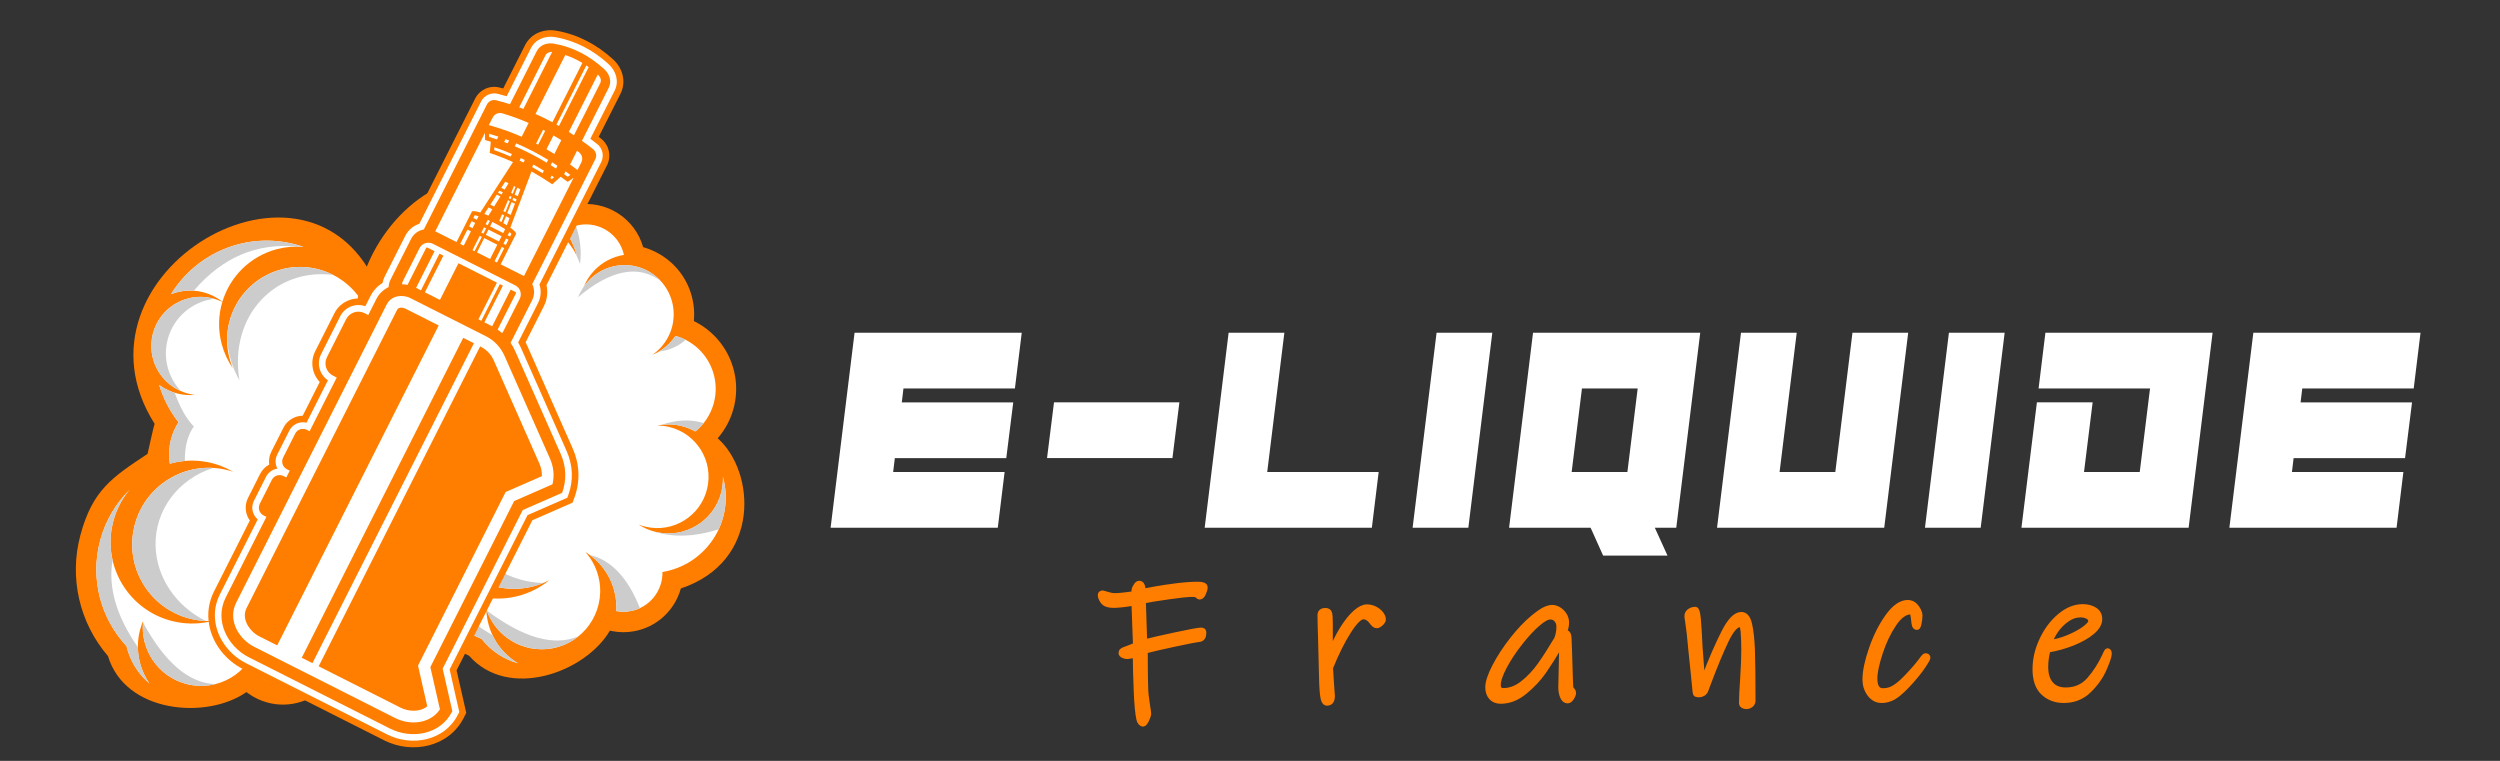<?xml version="1.0" encoding="utf-8"?>
<!-- Generator: Adobe Illustrator 16.0.0, SVG Export Plug-In . SVG Version: 6.00 Build 0)  -->
<!DOCTYPE svg PUBLIC "-//W3C//DTD SVG 1.1//EN" "http://www.w3.org/Graphics/SVG/1.1/DTD/svg11.dtd">
<svg version="1.1" id="Calque_1" xmlns="http://www.w3.org/2000/svg" xmlns:xlink="http://www.w3.org/1999/xlink" x="0px" y="0px"
	 width="184px" height="56px" viewBox="0 0 184 56" enable-background="new 0 0 184 56" xml:space="preserve">
<rect x="0" y="0" width="184" height="56" fill="#333333" stroke="none"/>
<g>
	<g enable-background="new    ">
		<path fill="#FFFFFF" d="M65.736,34.741h8.203l-0.502,4.102H61.132l1.764-14.355H75.2l-0.502,4.102h-8.203l-0.123,1.025h8.203
			l-0.513,4.102h-8.203L65.736,34.741z"/>
		<path fill="#FFFFFF" d="M86.291,33.716h-9.229l0.513-4.102h9.228L86.291,33.716z"/>
		<path fill="#FFFFFF" d="M90.427,24.487h4.102l-1.262,10.254h8.203l-0.502,4.102H88.664L90.427,24.487z"/>
		<path fill="#FFFFFF" d="M108.07,38.843h-4.102l1.764-14.355h4.102L108.07,38.843z"/>
		<path fill="#FFFFFF" d="M112.832,24.487h12.305l-1.764,14.355h-1.578l0.934,2.051h-4.738l-0.922-2.051h-6L112.832,24.487z
			 M116.432,28.589l-0.758,6.152h4.102l0.758-6.152H116.432z"/>
		<path fill="#FFFFFF" d="M128.137,24.487h4.102l-1.262,10.254h4.102l1.262-10.254h4.102l-1.764,14.355h-12.305L128.137,24.487z"/>
		<path fill="#FFFFFF" d="M145.779,38.843h-4.102l1.764-14.355h4.102L145.779,38.843z"/>
		<path fill="#FFFFFF" d="M149.916,29.614h4.102l-0.635,5.127h4.102l0.758-6.152h-8.203l0.502-4.102h12.305l-1.764,14.355h-12.305
			L149.916,29.614z"/>
		<path fill="#FFFFFF" d="M168.686,34.741h8.203l-0.502,4.102h-12.305l1.764-14.355h12.305l-0.502,4.102h-8.203l-0.123,1.025h8.203
			l-0.514,4.102h-8.203L168.686,34.741z"/>
	</g>
</g>
<g>
	<g enable-background="new    ">
		<path fill="#FF7E00" d="M88.277,47.046c-0.262,0.028-0.879,0.147-1.854,0.357s-1.692,0.376-2.149,0.497
			c0,0.205,0.002,0.637,0.007,1.295c0.004,0.658,0.016,1.216,0.035,1.673c0.009,0.178,0.03,0.374,0.063,0.588
			c0.032,0.215,0.053,0.369,0.063,0.462c0.056,0.336,0.084,0.537,0.084,0.603c0,0.103-0.049,0.254-0.147,0.455
			c-0.098,0.2-0.18,0.301-0.245,0.301c-0.065,0-0.126-0.033-0.182-0.098c-0.056-0.065-0.093-0.146-0.112-0.238
			c-0.094-0.42-0.159-1.102-0.196-2.044c-0.047-1.148-0.07-2.044-0.07-2.688c-0.056,0.01-0.147,0.026-0.273,0.05
			s-0.236,0.039-0.329,0.049c-0.093,0-0.191-0.023-0.294-0.07c-0.103-0.047-0.154-0.103-0.154-0.168
			c0-0.074,0.025-0.131,0.077-0.168s0.11-0.067,0.175-0.091c0.065-0.023,0.112-0.04,0.14-0.049c0.336-0.141,0.56-0.229,0.672-0.267
			l-0.112-3.122c-0.691,0.112-1.199,0.168-1.526,0.168c-0.364,0-0.616-0.088-0.756-0.266c-0.131-0.177-0.196-0.341-0.196-0.49
			c0-0.084,0.061-0.126,0.182-0.126c0.019,0,0.128,0.033,0.329,0.099s0.375,0.098,0.525,0.098c0.299,0,0.774-0.047,1.428-0.14
			c0-0.02,0.004-0.092,0.014-0.218s0.051-0.24,0.126-0.343c0.047-0.084,0.089-0.14,0.126-0.168c0.038-0.028,0.08-0.042,0.126-0.042
			c0.177,0,0.266,0.196,0.266,0.588c0.131-0.028,0.427-0.084,0.889-0.168s0.991-0.163,1.589-0.238
			c0.598-0.074,1.115-0.111,1.555-0.111c0.354,0,0.531,0.069,0.531,0.21c0,0.111-0.039,0.257-0.119,0.434
			c-0.079,0.178-0.17,0.267-0.273,0.267c-0.037,0-0.074-0.021-0.111-0.063s-0.065-0.067-0.084-0.077
			c-0.084-0.037-0.205-0.056-0.363-0.056c-0.29,0-0.867,0.061-1.729,0.182c-0.864,0.122-1.487,0.225-1.869,0.309l0.098,3.038
			c0.504-0.131,1.278-0.309,2.324-0.532c1.046-0.225,1.657-0.336,1.834-0.336c0.075,0,0.126,0.012,0.154,0.035
			s0.042,0.072,0.042,0.146C88.585,46.859,88.482,47.019,88.277,47.046z"/>
		<path fill="#FF7E00" d="M101.627,45.877c-0.117,0.107-0.217,0.161-0.301,0.161c-0.066,0-0.129-0.027-0.189-0.084
			c-0.061-0.056-0.129-0.135-0.203-0.237c-0.066-0.094-0.152-0.173-0.26-0.238s-0.217-0.098-0.328-0.098
			c-0.271,0-0.635,0.356-1.092,1.07s-0.906,1.612-1.344,2.695c0.008,0.215,0.025,0.485,0.049,0.812
			c0.023,0.327,0.039,0.569,0.049,0.729l0.041,0.56c0,0.131-0.027,0.245-0.084,0.344c-0.055,0.098-0.158,0.146-0.307,0.146
			c-0.16,0-0.262-0.212-0.309-0.637s-0.074-1.043-0.084-1.855c-0.01-0.205-0.018-0.499-0.021-0.882s-0.016-0.84-0.035-1.372
			c-0.027-0.803-0.041-1.376-0.041-1.722c0-0.215,0.131-0.322,0.391-0.322c0.16,0,0.256,0.068,0.287,0.203
			c0.033,0.136,0.049,0.395,0.049,0.777v2.226c0.281-0.719,0.584-1.339,0.91-1.862c0.328-0.522,0.646-0.921,0.959-1.196
			s0.592-0.413,0.834-0.413c0.205,0,0.4,0.047,0.588,0.14c0.186,0.094,0.336,0.213,0.447,0.357c0.113,0.145,0.168,0.282,0.168,0.413
			C101.801,45.675,101.742,45.771,101.627,45.877z"/>
		<path fill="#FF7E00" d="M115.703,50.791c0.064,0.07,0.098,0.129,0.098,0.176c0,0.111-0.047,0.24-0.139,0.385
			c-0.094,0.145-0.188,0.217-0.281,0.217c-0.158,0-0.279-0.098-0.363-0.294s-0.127-0.425-0.127-0.687
			c0-0.224,0.016-0.896,0.043-2.016l0.014-0.532c0-0.214-0.057-0.368-0.168-0.462c-0.42,0.71-0.813,1.325-1.176,1.849
			c-0.363,0.522-0.826,1.015-1.387,1.477c-0.559,0.462-1.148,0.693-1.764,0.693c-0.299,0-0.529-0.094-0.693-0.28
			c-0.162-0.187-0.244-0.43-0.244-0.729c0-0.373,0.168-0.884,0.504-1.532s0.766-1.307,1.287-1.975
			c0.523-0.667,1.045-1.215,1.568-1.645c0.346-0.28,0.621-0.469,0.826-0.567c0.205-0.098,0.387-0.146,0.547-0.146
			c0.148,0,0.303,0.047,0.461,0.14c0.158,0.094,0.295,0.224,0.406,0.392c0.111,0.169,0.168,0.36,0.168,0.574
			c0,0.29-0.08,0.565-0.238,0.826l0.238-0.07c0.104,0,0.164,0.126,0.182,0.378c0.01,0.149,0.021,0.453,0.035,0.91
			c0.014,0.458,0.025,0.836,0.035,1.135c0.01,0.308,0.02,0.606,0.027,0.896c0.01,0.289,0.02,0.518,0.029,0.686
			C115.6,50.653,115.639,50.722,115.703,50.791z M112.105,50.28c0.467-0.373,0.885-0.819,1.252-1.337
			c0.369-0.518,0.777-1.155,1.227-1.911c0.111-0.28,0.168-0.583,0.168-0.91c0-0.195-0.059-0.366-0.176-0.511
			s-0.273-0.217-0.469-0.217c-0.234,0-0.531,0.158-0.896,0.476c-0.42,0.355-0.863,0.829-1.33,1.421
			c-0.467,0.593-0.854,1.179-1.162,1.758c-0.307,0.578-0.461,1.035-0.461,1.371c0,0.28,0.131,0.421,0.391,0.421
			C111.152,50.841,111.639,50.653,112.105,50.28z"/>
		<path fill="#FF7E00" d="M128.863,51.869c-0.094,0.079-0.205,0.119-0.336,0.119c-0.094,0-0.174-0.021-0.238-0.063
			s-0.098-0.101-0.098-0.176c0-0.382,0.027-0.975,0.084-1.777c0.057-0.858,0.084-1.573,0.084-2.143c0-0.551-0.018-1.001-0.049-1.351
			c-0.033-0.351-0.109-0.525-0.232-0.525c-0.316,0-0.664,0.395-1.043,1.184c-0.377,0.788-0.809,1.827-1.295,3.114l-0.209,0.561
			c-0.037,0.094-0.102,0.168-0.189,0.224c-0.088,0.057-0.18,0.084-0.273,0.084c-0.111,0-0.186-0.009-0.223-0.027
			s-0.061-0.075-0.07-0.168l-0.113-1.148l-0.209-2.016c-0.066-0.803-0.145-1.503-0.238-2.101c-0.027-0.14-0.041-0.247-0.041-0.322
			c0-0.14,0.061-0.254,0.182-0.343c0.121-0.088,0.262-0.133,0.42-0.133c0.094,0,0.16,0.224,0.203,0.672
			c0.041,0.448,0.086,1.172,0.133,2.17l0.057,0.742c0.074,0.943,0.115,1.54,0.125,1.792c0.027-0.056,0.053-0.119,0.076-0.188
			c0.023-0.07,0.055-0.147,0.092-0.231c0.504-1.307,0.979-2.396,1.422-3.269c0.443-0.873,0.869-1.31,1.279-1.31
			c0.291,0,0.488,0.245,0.596,0.735s0.176,1.117,0.203,1.883c0.027,0.85,0.043,2.091,0.043,3.724
			C129.004,51.694,128.957,51.79,128.863,51.869z"/>
		<path fill="#FF7E00" d="M141.596,48.923c-0.191,0.289-0.385,0.551-0.58,0.783c-0.486,0.588-0.922,1.041-1.311,1.358
			c-0.387,0.317-0.791,0.476-1.211,0.476c-0.354,0-0.646-0.153-0.875-0.462c-0.229-0.308-0.342-0.662-0.342-1.063
			c0-0.598,0.158-1.354,0.477-2.269c0.316-0.914,0.717-1.708,1.203-2.38c0.484-0.672,0.971-1.008,1.455-1.008
			c0.207,0,0.383,0.075,0.533,0.224c0.084,0.084,0.162,0.196,0.238,0.336c0.074,0.141,0.111,0.267,0.111,0.378
			c0,0.159-0.021,0.344-0.063,0.554c-0.043,0.21-0.086,0.314-0.133,0.314c-0.094,0-0.154-0.051-0.182-0.153
			c-0.029-0.103-0.047-0.233-0.057-0.393c-0.029-0.242-0.057-0.403-0.084-0.482c-0.029-0.079-0.07-0.119-0.127-0.119
			c-0.438,0-0.863,0.306-1.273,0.917s-0.746,1.32-1.008,2.128s-0.393,1.431-0.393,1.869c0,0.615,0.205,0.924,0.617,0.924
			c0.297,0,0.57-0.075,0.818-0.224c0.248-0.149,0.506-0.359,0.777-0.631c0.504-0.513,0.896-0.956,1.176-1.33
			c0.018-0.027,0.072-0.1,0.16-0.217c0.09-0.116,0.152-0.175,0.189-0.175c0.111,0,0.168,0.042,0.168,0.126
			C141.883,48.46,141.787,48.633,141.596,48.923z"/>
		<path fill="#FF7E00" d="M155.225,48.124c0,0.168-0.123,0.537-0.371,1.106s-0.621,1.097-1.119,1.582
			c-0.5,0.485-1.113,0.728-1.842,0.728c-0.598,0-1.096-0.187-1.498-0.56c-0.4-0.373-0.602-0.947-0.602-1.722
			c0-0.729,0.168-1.449,0.504-2.163s0.775-1.298,1.316-1.75c0.541-0.453,1.102-0.68,1.68-0.68c0.346,0,0.637,0.077,0.875,0.231
			s0.357,0.376,0.357,0.665c0,0.327-0.186,0.644-0.553,0.952c-0.369,0.308-0.848,0.578-1.436,0.812s-1.195,0.401-1.82,0.504
			c-0.111,0.43-0.168,0.85-0.168,1.261c0,0.541,0.129,0.961,0.385,1.26c0.258,0.299,0.623,0.448,1.1,0.448
			c0.719,0,1.301-0.257,1.75-0.771c0.447-0.513,0.82-1.092,1.119-1.736c0.02-0.037,0.051-0.109,0.098-0.217s0.09-0.161,0.127-0.161
			C155.191,47.914,155.225,47.984,155.225,48.124z M153.664,45.366c-0.154-0.084-0.334-0.126-0.539-0.126
			c-0.355,0-0.695,0.117-1.021,0.351c-0.328,0.233-0.6,0.513-0.82,0.84c-0.219,0.326-0.361,0.615-0.426,0.868
			c0.428-0.047,0.881-0.168,1.357-0.364s0.875-0.411,1.197-0.645c0.322-0.232,0.482-0.424,0.482-0.573S153.818,45.45,153.664,45.366
			z"/>
	</g>
	<g enable-background="new    ">
		<path fill="none" stroke="#FF7E00" stroke-width="0.4" stroke-miterlimit="10" d="M88.277,47.046
			c-0.262,0.028-0.879,0.147-1.854,0.357s-1.692,0.376-2.149,0.497c0,0.205,0.002,0.637,0.007,1.295
			c0.004,0.658,0.016,1.216,0.035,1.673c0.009,0.178,0.03,0.374,0.063,0.588c0.032,0.215,0.053,0.369,0.063,0.462
			c0.056,0.336,0.084,0.537,0.084,0.603c0,0.103-0.049,0.254-0.147,0.455c-0.098,0.2-0.18,0.301-0.245,0.301
			c-0.065,0-0.126-0.033-0.182-0.098c-0.056-0.065-0.093-0.146-0.112-0.238c-0.094-0.42-0.159-1.102-0.196-2.044
			c-0.047-1.148-0.07-2.044-0.07-2.688c-0.056,0.01-0.147,0.026-0.273,0.05s-0.236,0.039-0.329,0.049
			c-0.093,0-0.191-0.023-0.294-0.07c-0.103-0.047-0.154-0.103-0.154-0.168c0-0.074,0.025-0.131,0.077-0.168s0.11-0.067,0.175-0.091
			c0.065-0.023,0.112-0.04,0.14-0.049c0.336-0.141,0.56-0.229,0.672-0.267l-0.112-3.122c-0.691,0.112-1.199,0.168-1.526,0.168
			c-0.364,0-0.616-0.088-0.756-0.266c-0.131-0.177-0.196-0.341-0.196-0.49c0-0.084,0.061-0.126,0.182-0.126
			c0.019,0,0.128,0.033,0.329,0.099s0.375,0.098,0.525,0.098c0.299,0,0.774-0.047,1.428-0.14c0-0.02,0.004-0.092,0.014-0.218
			s0.051-0.24,0.126-0.343c0.047-0.084,0.089-0.14,0.126-0.168c0.038-0.028,0.08-0.042,0.126-0.042c0.177,0,0.266,0.196,0.266,0.588
			c0.131-0.028,0.427-0.084,0.889-0.168s0.991-0.163,1.589-0.238c0.598-0.074,1.115-0.111,1.555-0.111
			c0.354,0,0.531,0.069,0.531,0.21c0,0.111-0.039,0.257-0.119,0.434c-0.079,0.178-0.17,0.267-0.273,0.267
			c-0.037,0-0.074-0.021-0.111-0.063s-0.065-0.067-0.084-0.077c-0.084-0.037-0.205-0.056-0.363-0.056
			c-0.29,0-0.867,0.061-1.729,0.182c-0.864,0.122-1.487,0.225-1.869,0.309l0.098,3.038c0.504-0.131,1.278-0.309,2.324-0.532
			c1.046-0.225,1.657-0.336,1.834-0.336c0.075,0,0.126,0.012,0.154,0.035s0.042,0.072,0.042,0.146
			C88.585,46.859,88.482,47.019,88.277,47.046z"/>
		<path fill="none" stroke="#FF7E00" stroke-width="0.4" stroke-miterlimit="10" d="M101.627,45.877
			c-0.117,0.107-0.217,0.161-0.301,0.161c-0.066,0-0.129-0.027-0.189-0.084c-0.061-0.056-0.129-0.135-0.203-0.237
			c-0.066-0.094-0.152-0.173-0.26-0.238s-0.217-0.098-0.328-0.098c-0.271,0-0.635,0.356-1.092,1.07s-0.906,1.612-1.344,2.695
			c0.008,0.215,0.025,0.485,0.049,0.812c0.023,0.327,0.039,0.569,0.049,0.729l0.041,0.56c0,0.131-0.027,0.245-0.084,0.344
			c-0.055,0.098-0.158,0.146-0.307,0.146c-0.16,0-0.262-0.212-0.309-0.637s-0.074-1.043-0.084-1.855
			c-0.01-0.205-0.018-0.499-0.021-0.882s-0.016-0.84-0.035-1.372c-0.027-0.803-0.041-1.376-0.041-1.722
			c0-0.215,0.131-0.322,0.391-0.322c0.16,0,0.256,0.068,0.287,0.203c0.033,0.136,0.049,0.395,0.049,0.777v2.226
			c0.281-0.719,0.584-1.339,0.91-1.862c0.328-0.522,0.646-0.921,0.959-1.196s0.592-0.413,0.834-0.413c0.205,0,0.4,0.047,0.588,0.14
			c0.186,0.094,0.336,0.213,0.447,0.357c0.113,0.145,0.168,0.282,0.168,0.413C101.801,45.675,101.742,45.771,101.627,45.877z"/>
		<path fill="none" stroke="#FF7E00" stroke-width="0.4" stroke-miterlimit="10" d="M115.703,50.791
			c0.064,0.07,0.098,0.129,0.098,0.176c0,0.111-0.047,0.24-0.139,0.385c-0.094,0.145-0.188,0.217-0.281,0.217
			c-0.158,0-0.279-0.098-0.363-0.294s-0.127-0.425-0.127-0.687c0-0.224,0.016-0.896,0.043-2.016l0.014-0.532
			c0-0.214-0.057-0.368-0.168-0.462c-0.42,0.71-0.813,1.325-1.176,1.849c-0.363,0.522-0.826,1.015-1.387,1.477
			c-0.559,0.462-1.148,0.693-1.764,0.693c-0.299,0-0.529-0.094-0.693-0.28c-0.162-0.187-0.244-0.43-0.244-0.729
			c0-0.373,0.168-0.884,0.504-1.532s0.766-1.307,1.287-1.975c0.523-0.667,1.045-1.215,1.568-1.645
			c0.346-0.28,0.621-0.469,0.826-0.567c0.205-0.098,0.387-0.146,0.547-0.146c0.148,0,0.303,0.047,0.461,0.14
			c0.158,0.094,0.295,0.224,0.406,0.392c0.111,0.169,0.168,0.36,0.168,0.574c0,0.29-0.08,0.565-0.238,0.826l0.238-0.07
			c0.104,0,0.164,0.126,0.182,0.378c0.01,0.149,0.021,0.453,0.035,0.91c0.014,0.458,0.025,0.836,0.035,1.135
			c0.01,0.308,0.02,0.606,0.027,0.896c0.01,0.289,0.02,0.518,0.029,0.686C115.6,50.653,115.639,50.722,115.703,50.791z
			 M112.105,50.28c0.467-0.373,0.885-0.819,1.252-1.337c0.369-0.518,0.777-1.155,1.227-1.911c0.111-0.28,0.168-0.583,0.168-0.91
			c0-0.195-0.059-0.366-0.176-0.511s-0.273-0.217-0.469-0.217c-0.234,0-0.531,0.158-0.896,0.476c-0.42,0.355-0.863,0.829-1.33,1.421
			c-0.467,0.593-0.854,1.179-1.162,1.758c-0.307,0.578-0.461,1.035-0.461,1.371c0,0.28,0.131,0.421,0.391,0.421
			C111.152,50.841,111.639,50.653,112.105,50.28z"/>
		<path fill="none" stroke="#FF7E00" stroke-width="0.4" stroke-miterlimit="10" d="M128.863,51.869
			c-0.094,0.079-0.205,0.119-0.336,0.119c-0.094,0-0.174-0.021-0.238-0.063s-0.098-0.101-0.098-0.176
			c0-0.382,0.027-0.975,0.084-1.777c0.057-0.858,0.084-1.573,0.084-2.143c0-0.551-0.018-1.001-0.049-1.351
			c-0.033-0.351-0.109-0.525-0.232-0.525c-0.316,0-0.664,0.395-1.043,1.184c-0.377,0.788-0.809,1.827-1.295,3.114l-0.209,0.561
			c-0.037,0.094-0.102,0.168-0.189,0.224c-0.088,0.057-0.18,0.084-0.273,0.084c-0.111,0-0.186-0.009-0.223-0.027
			s-0.061-0.075-0.07-0.168l-0.113-1.148l-0.209-2.016c-0.066-0.803-0.145-1.503-0.238-2.101c-0.027-0.14-0.041-0.247-0.041-0.322
			c0-0.14,0.061-0.254,0.182-0.343c0.121-0.088,0.262-0.133,0.42-0.133c0.094,0,0.16,0.224,0.203,0.672
			c0.041,0.448,0.086,1.172,0.133,2.17l0.057,0.742c0.074,0.943,0.115,1.54,0.125,1.792c0.027-0.056,0.053-0.119,0.076-0.188
			c0.023-0.07,0.055-0.147,0.092-0.231c0.504-1.307,0.979-2.396,1.422-3.269c0.443-0.873,0.869-1.31,1.279-1.31
			c0.291,0,0.488,0.245,0.596,0.735s0.176,1.117,0.203,1.883c0.027,0.85,0.043,2.091,0.043,3.724
			C129.004,51.694,128.957,51.79,128.863,51.869z"/>
		<path fill="none" stroke="#FF7E00" stroke-width="0.4" stroke-miterlimit="10" d="M141.596,48.923
			c-0.191,0.289-0.385,0.551-0.58,0.783c-0.486,0.588-0.922,1.041-1.311,1.358c-0.387,0.317-0.791,0.476-1.211,0.476
			c-0.354,0-0.646-0.153-0.875-0.462c-0.229-0.308-0.342-0.662-0.342-1.063c0-0.598,0.158-1.354,0.477-2.269
			c0.316-0.914,0.717-1.708,1.203-2.38c0.484-0.672,0.971-1.008,1.455-1.008c0.207,0,0.383,0.075,0.533,0.224
			c0.084,0.084,0.162,0.196,0.238,0.336c0.074,0.141,0.111,0.267,0.111,0.378c0,0.159-0.021,0.344-0.063,0.554
			c-0.043,0.21-0.086,0.314-0.133,0.314c-0.094,0-0.154-0.051-0.182-0.153c-0.029-0.103-0.047-0.233-0.057-0.393
			c-0.029-0.242-0.057-0.403-0.084-0.482c-0.029-0.079-0.07-0.119-0.127-0.119c-0.438,0-0.863,0.306-1.273,0.917
			s-0.746,1.32-1.008,2.128s-0.393,1.431-0.393,1.869c0,0.615,0.205,0.924,0.617,0.924c0.297,0,0.57-0.075,0.818-0.224
			c0.248-0.149,0.506-0.359,0.777-0.631c0.504-0.513,0.896-0.956,1.176-1.33c0.018-0.027,0.072-0.1,0.16-0.217
			c0.09-0.116,0.152-0.175,0.189-0.175c0.111,0,0.168,0.042,0.168,0.126C141.883,48.46,141.787,48.633,141.596,48.923z"/>
		<path fill="none" stroke="#FF7E00" stroke-width="0.4" stroke-miterlimit="10" d="M155.225,48.124
			c0,0.168-0.123,0.537-0.371,1.106s-0.621,1.097-1.119,1.582c-0.5,0.485-1.113,0.728-1.842,0.728c-0.598,0-1.096-0.187-1.498-0.56
			c-0.4-0.373-0.602-0.947-0.602-1.722c0-0.729,0.168-1.449,0.504-2.163s0.775-1.298,1.316-1.75c0.541-0.453,1.102-0.68,1.68-0.68
			c0.346,0,0.637,0.077,0.875,0.231s0.357,0.376,0.357,0.665c0,0.327-0.186,0.644-0.553,0.952c-0.369,0.308-0.848,0.578-1.436,0.812
			s-1.195,0.401-1.82,0.504c-0.111,0.43-0.168,0.85-0.168,1.261c0,0.541,0.129,0.961,0.385,1.26c0.258,0.299,0.623,0.448,1.1,0.448
			c0.719,0,1.301-0.257,1.75-0.771c0.447-0.513,0.82-1.092,1.119-1.736c0.02-0.037,0.051-0.109,0.098-0.217s0.09-0.161,0.127-0.161
			C155.191,47.914,155.225,47.984,155.225,48.124z M153.664,45.366c-0.154-0.084-0.334-0.126-0.539-0.126
			c-0.355,0-0.695,0.117-1.021,0.351c-0.328,0.233-0.6,0.513-0.82,0.84c-0.219,0.326-0.361,0.615-0.426,0.868
			c0.428-0.047,0.881-0.168,1.357-0.364s0.875-0.411,1.197-0.645c0.322-0.232,0.482-0.424,0.482-0.573S153.818,45.45,153.664,45.366
			z"/>
	</g>
</g>
<path fill-rule="evenodd" clip-rule="evenodd" fill="#FF7E00" d="M11.383,31.198c-0.096,0.233-0.457,1.963-0.522,2.207
	c-2.609,1.725-4.054,2.668-4.944,5.982c-0.841,3.137-0.07,6.459,2.031,8.9c1.261,4.205,7.263,4.697,10.189,2.65l0.158,0.113
	c0.424,0.303,0.898,0.525,1.4,0.66c1.675,0.449,3.416-0.141,4.484-1.412c6.218,0.676,8.576-5.535,7.079-8.912
	c1.498-0.678,2.637-1.994,3.074-3.619c0.468-1.749,0.052-3.588-1.065-4.955c0.807-1.385,0.927-3.084,0.291-4.585
	c-0.241-0.568-0.581-1.087-1.007-1.534c-0.129-0.135-0.264-0.263-0.404-0.381c0.344-2.189-1.02-4.312-3.186-4.893
	c-0.365-0.098-0.74-0.149-1.115-0.15C22.9,9.228,4.375,20.143,11.383,31.198"/>
<path fill-rule="evenodd" clip-rule="evenodd" fill="#FFFFFF" d="M27.427,26.899c1.426-0.605,3.024-0.225,4.034,0.834
	c0.292,0.307,0.536,0.67,0.711,1.084c0.522,1.231,0.31,2.593-0.441,3.591c-0.37,0.491-0.871,0.896-1.477,1.153
	c-0.265,0.112-0.534,0.19-0.806,0.235c0.548,0.021,1.108-0.075,1.646-0.303c0.172-0.072,0.337-0.157,0.493-0.25
	c1.154,0.979,1.709,2.57,1.29,4.132c-0.392,1.462-1.537,2.52-2.904,2.87c-0.216-0.299-0.476-0.572-0.781-0.811
	c-0.479-0.375-1.017-0.625-1.573-0.754c0.26,0.121,0.511,0.272,0.746,0.457c1.64,1.285,1.926,3.656,0.64,5.297
	c-1.286,1.639-3.658,1.926-5.297,0.639c-0.139-0.107-0.267-0.225-0.386-0.348c0.239,0.381,0.547,0.727,0.92,1.02
	c1.743,1.367,4.264,1.063,5.631-0.68c0.23-0.293,0.413-0.607,0.55-0.936c-0.031,0.193-0.072,0.387-0.125,0.578
	c-0.795,2.965-3.846,4.725-6.811,3.93l-0.03-0.01c-0.555,1.283-1.98,2-3.371,1.625c-0.338-0.088-0.647-0.238-0.917-0.43
	c0.164-0.313,0.297-0.646,0.392-1c0.372-1.385,0.096-2.793-0.643-3.9c0.23,0.746,0.258,1.564,0.041,2.375
	c-0.615,2.291-2.973,3.65-5.266,3.037c-2.082-0.561-3.395-2.555-3.158-4.635c-0.087,0.205-0.162,0.42-0.222,0.641
	c-0.379,1.414-0.085,2.848,0.687,3.965c-0.845-0.711-1.438-1.684-1.69-2.756c-1.876-2.014-2.704-4.92-1.938-7.773
	c0.392-1.463,1.154-2.729,2.159-3.723c-0.638,0.762-1.096,1.695-1.292,2.741c-0.609,3.255,1.534,6.386,4.788,6.995
	c0.895,0.168,1.779,0.127,2.605-0.088c-0.427,0.021-0.865-0.008-1.303-0.09c-3.061-0.574-5.078-3.52-4.504-6.58
	c0.573-3.061,3.519-5.076,6.579-4.503c0.259,0.048,0.509,0.113,0.752,0.194c-0.579-0.338-1.224-0.585-1.922-0.717
	c-0.941-0.176-1.872-0.122-2.733,0.123c-0.096-0.59-0.071-1.211,0.094-1.824c0.12-0.449,0.306-0.861,0.544-1.23
	c-0.641-0.814-1.124-1.745-1.422-2.739c0.288,0.211,0.611,0.385,0.964,0.514c0.549,0.198,1.114,0.264,1.659,0.213
	c-0.272-0.031-0.546-0.094-0.816-0.191c-0.99-0.359-1.729-1.105-2.106-2.005c-0.339-0.808-0.387-1.741-0.066-2.63
	c0.109-0.298,0.253-0.574,0.425-0.825c0.911-1.321,2.63-1.917,4.21-1.346c0.13,0.047,0.254,0.101,0.375,0.16
	c-0.292,0.977-0.326,2.042-0.044,3.099c0.174,0.653,0.454,1.25,0.817,1.775c-0.094-0.226-0.174-0.459-0.239-0.701
	c-0.763-2.864,0.939-5.805,3.804-6.568c2.864-0.764,5.805,0.94,6.567,3.805c0.11,0.411,0.168,0.824,0.18,1.231
	c0.12-0.667,0.123-1.365-0.008-2.063c0.367-0.05,0.75-0.03,1.129,0.072c1.484,0.398,2.381,1.889,2.058,3.372
	c-0.811-0.227-1.703-0.19-2.539,0.165c-0.419,0.178-0.79,0.422-1.107,0.714C27.122,27.042,27.271,26.966,27.427,26.899
	 M20.362,18.343c-1.981,0.528-3.439,2.036-3.994,3.864c-0.313-0.247-0.672-0.448-1.068-0.592c-0.914-0.33-1.872-0.294-2.71,0.034
	c1.863-3.037,5.562-4.623,9.178-3.653c0.193,0.052,0.382,0.109,0.569,0.175C21.691,18.114,21.025,18.167,20.362,18.343z"/>
<path fill-rule="evenodd" clip-rule="evenodd" fill="#CCCCCC" d="M8.286,41.235c-0.339,2,0.282,4.133,1.864,6.4
	c0.009,0.969,0.315,1.896,0.851,2.672c-0.845-0.711-1.438-1.684-1.69-2.756c-1.876-2.014-2.704-4.92-1.938-7.773
	c0.392-1.463,1.154-2.729,2.159-3.723c-0.638,0.762-1.096,1.695-1.292,2.741C8.083,39.633,8.108,40.458,8.286,41.235 M14.33,45.614
	c-3.061-0.574-5.078-3.52-4.504-6.58c0.527-2.818,3.067-4.75,5.855-4.592c-2.569,0.826-4.283,3.095-4.231,5.708
	c0.048,2.349,1.513,4.476,3.7,5.556C14.879,45.696,14.605,45.665,14.33,45.614z M13.14,31.077c-0.641-0.814-1.124-1.745-1.422-2.739
	c0.288,0.211,0.611,0.385,0.964,0.514c0.06,0.021,0.12,0.041,0.18,0.06c0.398,1.105,0.866,1.93,1.404,2.473
	c-0.451,0.633-0.671,1.48-0.663,2.546c-0.376,0.032-0.745,0.101-1.102,0.202c-0.096-0.59-0.071-1.211,0.094-1.824
	C12.716,31.858,12.901,31.446,13.14,31.077z M16.714,25.013c0-2.372,1.586-4.542,3.987-5.182c1.334-0.355,2.686-0.176,3.826,0.407
	c-4.226-0.554-7.69,2.957-6.904,7.747C17.096,27.07,16.801,26.069,16.714,25.013z M13.32,28.791
	c-0.888-0.383-1.551-1.085-1.902-1.923c-0.339-0.808-0.387-1.741-0.066-2.63c0.109-0.298,0.253-0.574,0.425-0.825
	c0.867-1.257,2.466-1.859,3.981-1.42c-1.604,0.198-2.975,1.348-3.41,2.967C11.974,26.354,12.377,27.796,13.32,28.791z
	 M14.267,21.394c-0.579-0.042-1.151,0.05-1.677,0.255c1.863-3.037,5.562-4.623,9.178-3.653c0.193,0.052,0.382,0.109,0.569,0.175
	c-0.153-0.013-0.307-0.021-0.46-0.022C18.895,17.862,16.358,18.944,14.267,21.394z M24.241,45.747
	c1.743,1.367,4.264,1.063,5.631-0.68c0.23-0.293,0.413-0.607,0.55-0.936c-0.031,0.193-0.072,0.387-0.125,0.578
	c-0.303,1.133-0.936,2.088-1.766,2.795c-2.026-0.252-3.6-0.967-4.725-2.15C23.941,45.493,24.085,45.624,24.241,45.747z
	 M27.924,38.766c1.146,0.108,2.102,0.499,2.87,1.174c-0.262,0.132-0.536,0.235-0.821,0.308c-0.216-0.299-0.476-0.572-0.781-0.811
	C28.802,39.13,28.373,38.907,27.924,38.766z M31.095,33.495c0.172-0.072,0.337-0.157,0.493-0.25
	c0.203,0.172,0.389,0.364,0.554,0.572c-0.692,0.213-1.411,0.201-2.156-0.037C30.358,33.743,30.731,33.649,31.095,33.495z
	 M27.427,26.899c1.426-0.605,3.024-0.225,4.034,0.834c0.292,0.307,0.536,0.67,0.711,1.084c0.04,0.095,0.077,0.191,0.109,0.289
	c-0.997-1.797-3.01-2.278-6.039-1.443c0.251-0.218,0.511-0.41,0.776-0.573c-0.012,0.011-0.025,0.022-0.037,0.035
	C27.122,27.042,27.271,26.966,27.427,26.899z M27.448,24.867c0.12-0.667,0.123-1.365-0.008-2.063
	c0.284-0.039,0.578-0.035,0.871,0.016c-0.102,0.992-0.402,1.884-0.899,2.676c0.022-0.253,0.031-0.522,0.028-0.804
	C27.444,24.75,27.446,24.809,27.448,24.867z M19.121,45.257c1.277,1.002,1.85,2.701,1.717,5.098c-0.248,0-0.5-0.031-0.751-0.1
	c-0.338-0.088-0.647-0.238-0.917-0.43c0.164-0.313,0.297-0.646,0.392-1C19.897,47.573,19.705,46.306,19.121,45.257z M10.525,45.813
	c1.615,2.969,3.394,4.48,5.339,4.539c-0.69,0.176-1.433,0.182-2.17-0.016C11.649,49.786,10.346,47.853,10.525,45.813z"/>
<path fill-rule="evenodd" clip-rule="evenodd" fill="#FF7E00" d="M30.507,31.301c0.011,0.251,0.405,1.973,0.447,2.222
	c-1.65,2.656-2.57,4.119-1.994,7.5c0.545,3.203,2.634,5.898,5.563,7.24c2.901,3.293,8.562,1.234,10.365-1.848l0.191,0.039
	c0.511,0.096,1.035,0.1,1.547,0.012c1.71-0.291,3.045-1.553,3.484-3.156c5.932-1.98,5.482-8.607,2.711-11.053
	c1.079-1.24,1.563-2.912,1.282-4.571c-0.304-1.784-1.45-3.282-3.036-4.057c0.155-1.596-0.445-3.19-1.65-4.288
	c-0.457-0.416-0.983-0.745-1.556-0.973c-0.173-0.069-0.349-0.128-0.526-0.177c-0.603-2.132-2.727-3.493-4.939-3.116
	c-0.372,0.063-0.734,0.174-1.075,0.329C31.797,6.527,19.523,24.18,30.507,31.301"/>
<path fill-rule="evenodd" clip-rule="evenodd" fill="#FFFFFF" d="M43.289,20.694c1.044-1.146,2.655-1.468,4.015-0.927
	c0.394,0.156,0.767,0.386,1.098,0.688c0.99,0.902,1.365,2.227,1.1,3.448c-0.131,0.601-0.417,1.177-0.861,1.664
	c-0.193,0.212-0.406,0.396-0.633,0.551c0.506-0.21,0.976-0.531,1.369-0.963c0.126-0.139,0.24-0.284,0.342-0.434
	c1.459,0.408,2.626,1.624,2.898,3.217c0.254,1.491-0.344,2.931-1.44,3.82c-0.321-0.182-0.672-0.32-1.048-0.41
	c-0.592-0.142-1.186-0.145-1.745-0.027c0.287,0,0.578,0.033,0.869,0.104c2.026,0.484,3.276,2.518,2.793,4.545
	c-0.484,2.027-2.52,3.277-4.546,2.793c-0.171-0.041-0.336-0.092-0.497-0.156c0.376,0.246,0.8,0.433,1.262,0.544
	c2.155,0.514,4.318-0.815,4.833-2.97c0.087-0.363,0.121-0.725,0.109-1.08c0.052,0.188,0.096,0.381,0.129,0.578
	c0.515,3.027-1.521,5.898-4.549,6.414l-0.03,0.006c0.031,1.396-0.966,2.643-2.384,2.883c-0.346,0.059-0.688,0.053-1.014-0.008
	c0.02-0.352,0-0.711-0.061-1.072c-0.241-1.416-1.08-2.578-2.213-3.275c0.52,0.582,0.888,1.313,1.028,2.139
	c0.397,2.34-1.177,4.561-3.517,4.959c-2.125,0.361-4.151-0.904-4.804-2.893c0.006,0.223,0.027,0.449,0.066,0.676
	c0.246,1.441,1.112,2.625,2.279,3.316c-1.065-0.295-2.01-0.93-2.686-1.799c-2.546-1.047-4.512-3.342-5.007-6.254
	c-0.254-1.494-0.09-2.963,0.407-4.285c-0.262,0.959-0.289,1.998-0.029,3.031c0.805,3.211,4.061,5.162,7.271,4.357
	c0.882-0.223,1.669-0.629,2.331-1.168c-0.38,0.197-0.79,0.352-1.223,0.461c-3.02,0.758-6.083-1.076-6.84-4.098
	c-0.757-3.021,1.078-6.082,4.099-6.84c0.255-0.064,0.51-0.108,0.765-0.137c-0.667-0.065-1.358-0.021-2.046,0.152
	c-0.928,0.232-1.751,0.67-2.433,1.253c-0.333-0.497-0.57-1.07-0.677-1.698c-0.078-0.457-0.081-0.91-0.019-1.346
	c-0.922-0.472-1.75-1.114-2.437-1.894c0.35,0.072,0.716,0.096,1.09,0.064c0.582-0.049,1.122-0.226,1.597-0.5
	c-0.262,0.086-0.537,0.143-0.822,0.166c-1.049,0.088-2.032-0.281-2.751-0.941c-0.646-0.593-1.079-1.421-1.157-2.363
	c-0.026-0.317-0.012-0.628,0.041-0.928c0.276-1.581,1.588-2.84,3.263-2.981c0.138-0.011,0.274-0.015,0.408-0.011
	c0.142,1.009,0.557,1.992,1.253,2.834c0.431,0.521,0.934,0.945,1.484,1.271c-0.18-0.165-0.35-0.343-0.51-0.537
	c-1.89-2.284-1.57-5.667,0.714-7.556c2.284-1.89,5.667-1.57,7.556,0.714c0.271,0.327,0.497,0.678,0.678,1.044
	c-0.169-0.657-0.457-1.292-0.869-1.872c0.313-0.199,0.669-0.341,1.058-0.407c1.512-0.257,2.95,0.722,3.277,2.205
	c-0.833,0.132-1.627,0.537-2.238,1.209c-0.307,0.336-0.543,0.713-0.708,1.111C43.072,20.95,43.176,20.819,43.289,20.694
	 M33.297,15.868c-1.58,1.307-2.276,3.287-2.016,5.179c-0.389-0.092-0.798-0.127-1.218-0.091c-0.969,0.081-1.822,0.514-2.448,1.163
	c0.425-3.536,3.124-6.523,6.814-7.151c0.196-0.034,0.394-0.06,0.589-0.079C34.409,15.106,33.826,15.432,33.297,15.868z"/>
<path fill-rule="evenodd" clip-rule="evenodd" fill="#CCCCCC" d="M31.884,41.714c0.527,1.957,1.981,3.637,4.365,5.035
	c0.413,0.877,1.079,1.594,1.89,2.074c-1.065-0.295-2.01-0.93-2.686-1.799c-2.546-1.047-4.512-3.342-5.007-6.254
	c-0.254-1.494-0.09-2.963,0.407-4.285c-0.262,0.959-0.289,1.998-0.029,3.031C31.03,40.339,31.397,41.081,31.884,41.714
	 M39.203,43.167c-3.02,0.758-6.083-1.076-6.84-4.098c-0.697-2.781,0.804-5.598,3.404-6.617c-1.99,1.822-2.601,4.6-1.461,6.953
	c1.024,2.115,3.243,3.436,5.681,3.504C39.737,43.013,39.475,43.099,39.203,43.167z M32.053,30.454
	c-0.922-0.472-1.75-1.114-2.437-1.894c0.35,0.072,0.716,0.096,1.09,0.064c0.063-0.006,0.127-0.014,0.189-0.021
	c0.823,0.839,1.592,1.394,2.308,1.661c-0.146,0.762,0.008,1.625,0.46,2.588c-0.328,0.188-0.634,0.404-0.916,0.646
	c-0.333-0.497-0.57-1.07-0.677-1.698C31.994,31.343,31.99,30.89,32.053,30.454z M32.768,23.452
	c-0.989-2.156-0.456-4.788,1.459-6.372c1.063-0.881,2.367-1.281,3.646-1.227c-4.072,1.26-5.752,5.897-3.038,9.92
	C33.973,25.163,33.287,24.376,32.768,23.452z M31.261,28.303c-0.966,0.023-1.862-0.339-2.531-0.953
	c-0.646-0.593-1.079-1.421-1.157-2.363c-0.026-0.317-0.012-0.628,0.041-0.928c0.263-1.505,1.464-2.718,3.024-2.952
	c-1.375,0.849-2.141,2.466-1.859,4.119C29.021,26.65,29.989,27.793,31.261,28.303z M29.033,21.188
	c-0.544,0.203-1.025,0.525-1.417,0.931c0.425-3.536,3.124-6.523,6.814-7.151c0.196-0.034,0.394-0.06,0.589-0.079
	c-0.144,0.051-0.286,0.108-0.427,0.172C31.763,16.045,29.91,18.087,29.033,21.188z M48.265,39.15
	c2.155,0.514,4.318-0.815,4.833-2.97c0.087-0.363,0.121-0.725,0.109-1.08c0.052,0.188,0.096,0.381,0.129,0.578
	c0.197,1.154,0.022,2.287-0.438,3.276c-1.944,0.618-3.674,0.624-5.191,0.018C47.886,39.044,48.072,39.103,48.265,39.15z
	 M48.697,31.269c1.085-0.381,2.117-0.426,3.097-0.132c-0.182,0.229-0.389,0.438-0.617,0.622c-0.321-0.182-0.672-0.32-1.048-0.41
	C49.646,31.232,49.162,31.21,48.697,31.269z M49.377,25.156c0.126-0.139,0.24-0.284,0.342-0.434
	c0.258,0.072,0.506,0.169,0.742,0.289c-0.539,0.484-1.196,0.773-1.973,0.869C48.811,25.688,49.111,25.447,49.377,25.156z
	 M43.289,20.694c1.044-1.146,2.655-1.468,4.015-0.927c0.394,0.156,0.767,0.386,1.098,0.688c0.077,0.07,0.151,0.143,0.22,0.217
	c-1.656-1.216-3.686-0.813-6.089,1.21c0.137-0.303,0.292-0.584,0.466-0.844c-0.007,0.016-0.013,0.031-0.019,0.046
	C43.072,20.95,43.176,20.819,43.289,20.694z M42.46,18.839c-0.169-0.657-0.457-1.292-0.869-1.872c0.242-0.154,0.51-0.274,0.799-0.35
	c0.321,0.945,0.422,1.881,0.299,2.807c-0.086-0.239-0.19-0.487-0.31-0.743C42.407,18.733,42.435,18.786,42.46,18.839z
	 M43.408,40.841c1.579,0.379,2.809,1.684,3.689,3.916c-0.225,0.105-0.467,0.182-0.723,0.225c-0.346,0.059-0.688,0.053-1.014-0.008
	c0.02-0.352,0-0.711-0.061-1.072C45.082,42.624,44.376,41.552,43.408,40.841z M35.83,44.938c2.707,2.021,4.956,2.654,6.746,1.893
	c-0.554,0.449-1.227,0.764-1.979,0.893C38.51,48.079,36.519,46.864,35.83,44.938z"/>
<path fill-rule="evenodd" clip-rule="evenodd" fill="#FF7E00" d="M44.065,10.072c0.06,0.046,0.12,0.093,0.179,0.14
	c0.591,0.465,0.771,1.278,0.433,1.95l-4.456,8.827c0.117,0.512,0.053,1.058-0.185,1.529l-1.351,2.677
	c0.044,0.088,0.087,0.177,0.127,0.267l3.339,7.547c0.511,1.15,0.565,2.408,0.133,3.594l-0.142,0.391l-2.96,1.295l-5.577,11.049
	l0.71,3.129l-0.178,0.354c-1.089,2.158-3.792,2.715-5.861,1.668l-10.391-5.244c-1.265-0.639-2.242-1.854-2.493-3.26
	c-0.151-0.84-0.029-1.686,0.355-2.447l2.639-5.228c-0.344-0.476-0.407-1.12-0.133-1.663l0.891-1.768
	c0.15-0.297,0.385-0.533,0.67-0.688c-0.045-0.32,0.006-0.65,0.156-0.947l0.892-1.766c0.274-0.545,0.829-0.875,1.417-0.881
	l1.253-2.483c-0.563-0.594-0.717-1.5-0.335-2.257l1.414-2.801c0.383-0.758,1.202-1.173,2.014-1.071l0.203-0.4
	c0.212-0.421,0.519-0.781,0.898-1.056c0.039-0.132,0.09-0.261,0.151-0.383l1.515-3c0.239-0.475,0.637-0.847,1.12-1.057l4.457-8.829
	c0.335-0.663,1.078-1.001,1.797-0.817c0.091,0.022,0.179,0.045,0.269,0.069l1.607-3.185c0.428-0.848,1.367-1.226,2.281-1.07
	c1.609,0.273,3.005,1.025,4.206,2.12c0.7,0.638,0.98,1.646,0.542,2.516L44.065,10.072z"/>
<path fill-rule="evenodd" clip-rule="evenodd" fill="#FFFFFF" d="M43.45,10.214c0.167,0.124,0.332,0.25,0.494,0.379
	c0.411,0.323,0.535,0.884,0.3,1.35l-4.54,8.995c0.146,0.445,0.114,0.935-0.101,1.36l-1.466,2.906
	c0.085,0.146,0.163,0.298,0.231,0.455l3.339,7.545c0.46,1.038,0.51,2.165,0.121,3.233l-0.071,0.194l-2.931,1.283l-5.733,11.357
	l0.711,3.131l-0.1,0.197c-0.969,1.92-3.378,2.379-5.21,1.455l-10.39-5.244c-1.128-0.57-2.011-1.658-2.235-2.914
	c-0.133-0.736-0.026-1.475,0.311-2.143l2.79-5.525c-0.391-0.326-0.522-0.893-0.283-1.365l0.891-1.768
	c0.171-0.337,0.491-0.551,0.838-0.604c-0.166-0.311-0.183-0.695-0.013-1.031l0.892-1.766c0.239-0.474,0.772-0.705,1.266-0.584
	l1.575-3.121c-0.619-0.412-0.849-1.238-0.506-1.917l1.415-2.801c0.342-0.68,1.144-0.985,1.843-0.73l0.374-0.742
	c0.206-0.406,0.512-0.739,0.893-0.976c0.031-0.161,0.084-0.317,0.157-0.463l1.515-3c0.215-0.426,0.59-0.742,1.036-0.889l4.542-8.996
	c0.232-0.461,0.746-0.694,1.246-0.567c0.214,0.055,0.427,0.113,0.639,0.176l1.788-3.542c0.332-0.656,1.063-0.931,1.767-0.811
	c1.518,0.258,2.829,0.968,3.959,2c0.541,0.493,0.775,1.264,0.436,1.938L43.45,10.214z"/>
<path fill-rule="evenodd" clip-rule="evenodd" fill="#FF7E00" d="M39.118,12.618c0.521,0.292,1.03,0.607,1.526,0.946l0.621-0.555
	c0.174,0.123,0.346,0.249,0.517,0.377l0.438-0.309l-3.656,7.242l-1.713-0.864l1.116-2.212c0.005-0.004,0.008-0.01,0.011-0.015
	c0.042-0.083-0.123-0.258-0.418-0.472L39.118,12.618z M36.123,10.433l-0.078,0.824c0.584,0.195,1.155,0.42,1.711,0.672l-2.406,3.713
	c-0.347-0.11-0.587-0.138-0.627-0.056c-0.003,0.005-0.004,0.011-0.005,0.017l-1.118,2.213l-1.566-0.791l3.656-7.243l0.012,0.525
	C35.843,10.347,35.983,10.389,36.123,10.433z M40.761,3.212c1.426,0.242,2.651,0.911,3.715,1.88
	c0.418,0.382,0.549,0.925,0.329,1.362l-1.973,3.909c0.274,0.197,0.546,0.4,0.813,0.611c0.229,0.181,0.298,0.49,0.167,0.751
	l-4.64,9.19c0.177,0.355,0.19,0.786-0.001,1.165l-1.514,3c-0.025,0.05-0.052,0.096-0.083,0.141c0.134,0.196,0.25,0.408,0.351,0.634
	l3.34,7.546c0.415,0.937,0.45,1.933,0.108,2.871l-2.9,1.269l-0.955,1.889l-3.983,7.893l-0.954,1.889l0.71,3.131l-0.021,0.041
	c-0.85,1.684-2.971,2.041-4.559,1.242l-10.39-5.246c-1.587-0.801-2.559-2.721-1.708-4.404l2.994-5.934L19.4,37.937
	c-0.312-0.158-0.438-0.541-0.281-0.854l0.891-1.767c0.158-0.313,0.543-0.439,0.854-0.281l0.208,0.105l0.252-0.5l-0.207-0.104
	c-0.313-0.16-0.439-0.543-0.281-0.855l0.891-1.767c0.157-0.312,0.542-0.438,0.854-0.28l0.207,0.104l1.995-3.951l-0.274-0.139
	c-0.496-0.25-0.696-0.86-0.447-1.354l1.415-2.802c0.25-0.495,0.859-0.696,1.354-0.445l0.274,0.138l0.588-1.164
	c0.208-0.412,0.533-0.71,0.912-0.891c0.005-0.185,0.049-0.372,0.138-0.549l1.514-2.999c0.191-0.38,0.546-0.625,0.937-0.693
	l4.641-9.193c0.13-0.258,0.413-0.387,0.693-0.315c0.34,0.087,0.677,0.184,1.007,0.289l1.972-3.907
	C39.723,3.338,40.218,3.12,40.761,3.212z"/>
<path fill-rule="evenodd" clip-rule="evenodd" fill="#FFFFFF" d="M37.741,14.255l0.202-0.505l-0.113-0.057l-0.211,0.5L37.741,14.255
	z M37.582,14.655l0.069-0.172l-0.128-0.064l-0.072,0.17L37.582,14.655z M37.197,15.621l0.326-0.819l-0.134-0.067l-0.342,0.809
	L37.197,15.621z M36.908,16.345l0.198-0.497l-0.155-0.078l-0.205,0.486C36.802,16.286,36.855,16.316,36.908,16.345z M37.303,16.581
	l0.2-0.533l-0.263-0.133l-0.202,0.504C37.131,16.475,37.22,16.529,37.303,16.581z M37.33,15.688l0.259,0.131l0.311-0.825
	l-0.246-0.123L37.33,15.688z M37.715,14.722l0.242,0.122l0.065-0.173l-0.239-0.121L37.715,14.722z M37.874,14.322l0.234,0.118
	l0.192-0.51l-0.226-0.113L37.874,14.322z M35.956,15.267l-0.311,0.479c0.098,0.036,0.199,0.078,0.306,0.123l0.286-0.46
	L35.956,15.267z M36.568,14.321l-0.479,0.74l0.277,0.14l0.464-0.749L36.568,14.321z M36.756,14.031l-0.102,0.156l0.26,0.13
	l0.097-0.157L36.756,14.031z M34.403,16.899l-0.531,1.052l0.257,0.13l0.532-1.053L34.403,16.899z M34.718,16.277l-0.196,0.387
	l0.257,0.129l0.195-0.387L34.718,16.277z M35.223,15.916c-0.111-0.036-0.211-0.062-0.287-0.072l-0.1,0.198l0.258,0.129
	L35.223,15.916z M36.402,19.229l0.177,0.089l0.532-1.053l-0.178-0.09L36.402,19.229z M35.106,18.575l0.965,0.487l0.532-1.052
	l-0.966-0.488L35.106,18.575z M35.309,17.356l-0.532,1.053l0.153,0.078l0.531-1.053L35.309,17.356z M37.053,17.94l0.178,0.09
	l0.195-0.386l-0.178-0.09L37.053,17.94z M35.756,17.287l0.966,0.487l0.195-0.386L35.952,16.9L35.756,17.287z M35.623,16.733
	l-0.196,0.387l0.153,0.077l0.196-0.386L35.623,16.733z M36.057,16.252c-0.049-0.022-0.102-0.046-0.157-0.07l-0.16,0.316l0.154,0.077
	L36.057,16.252z M37.218,16.889c-0.324-0.208-0.713-0.419-0.861-0.494c-0.03-0.015-0.071-0.036-0.121-0.059l-0.166,0.328
	l0.966,0.487l0.142-0.282L37.218,16.889z M32.288,23.954l-2.466-1.245c-0.168-0.085-0.489-0.116-0.591,0.086L18.149,44.749
	c-0.41,0.813,0.222,1.725,0.948,2.094l1.304,0.656L32.288,23.954z M34.88,25.262l-0.787-0.397L22.208,48.411l0.787,0.396
	L34.88,25.262z M31.445,51.979l-0.679-2.992l6.449-12.776l2.668-1.166c0.012-0.324-0.056-0.643-0.192-0.948l-3.339-7.546
	c-0.211-0.476-0.533-0.815-0.998-1.049l-0.015-0.007L23.453,49.04l6.035,3.047C30.072,52.382,30.928,52.421,31.445,51.979z
	 M32.38,52.208l-0.706-3.109l6.169-12.223l2.821-1.234c0.152-0.635,0.083-1.281-0.187-1.893l-3.34-7.546
	c-0.292-0.658-0.754-1.145-1.397-1.469l-5.533-2.792c-0.606-0.307-1.421-0.177-1.747,0.468L17.381,44.36
	c-0.63,1.25,0.167,2.664,1.329,3.248l10.39,5.246C30.191,53.405,31.682,53.265,32.38,52.208z M31.859,17.942l6.069,3.063
	c0.36,0.183,0.506,0.625,0.324,0.984l-1.214,2.405c-0.023,0.046-0.05,0.088-0.081,0.127c-0.105-0.094-0.216-0.181-0.332-0.262
	l1.348-2.67c0.018-0.035,0.003-0.078-0.032-0.096l-0.354-0.178l-1.362,2.699c-0.032-0.017-0.064-0.033-0.096-0.049l-0.479-0.242
	l1.361-2.698l-0.224-0.113l-1.362,2.698l-0.214-0.108l1.362-2.698l-2.832-1.43l-1.362,2.699l-1.108-0.56l1.362-2.698l-0.288-0.145
	l-1.362,2.698l-0.36-0.182l1.361-2.698l-0.526-0.266c-0.034-0.017-0.079-0.004-0.096,0.032l-1.369,2.712
	c-0.135-0.027-0.271-0.042-0.407-0.043c0.009-0.086,0.034-0.171,0.074-0.251l1.214-2.405C31.058,17.906,31.5,17.761,31.859,17.942z
	 M37.644,17.211c-0.039-0.042-0.093-0.086-0.155-0.134l-0.122,0.242l0.178,0.089L37.644,17.211z M41.958,12.107
	c0.184,0.132,0.367,0.268,0.547,0.405l0.279-0.553c0.135-0.267,0.06-0.585-0.181-0.763l-0.135-0.099L41.958,12.107z M40.221,10.986
	c0.195,0.111,0.388,0.227,0.58,0.345l0.512-1.015c-0.191-0.12-0.384-0.235-0.579-0.347L40.221,10.986z M39.456,10.569
	c0.05,0.026,0.102,0.052,0.152,0.079l0.514-1.017l-0.152-0.08L39.456,10.569z M35.98,9.209c0.833,0.228,1.637,0.515,2.416,0.855
	l0.513-1.016c-0.625-0.271-1.268-0.507-1.931-0.705c-0.285-0.085-0.583,0.044-0.716,0.309L35.98,9.209z M37.679,11.334
	c-0.422-0.182-0.852-0.347-1.29-0.495l-0.02,0.208c0.412,0.144,0.817,0.302,1.214,0.475L37.679,11.334z M38.625,11.774
	c-0.097-0.048-0.193-0.096-0.29-0.143L38.24,11.82c0.097,0.047,0.193,0.093,0.29,0.141L38.625,11.774z M40.032,12.559
	c-0.254-0.156-0.511-0.305-0.771-0.449l-0.095,0.188c0.26,0.143,0.517,0.292,0.771,0.447L40.032,12.559z M40.776,13.04l-0.175-0.118
	l-0.093,0.185l0.11,0.074L40.776,13.04z M36.678,10.054c-0.226-0.074-0.452-0.145-0.682-0.21L36,10.078
	c0.193,0.058,0.384,0.119,0.573,0.183L36.678,10.054z M37.472,10.34c-0.087-0.034-0.174-0.066-0.261-0.099l-0.104,0.208
	c0.087,0.033,0.173,0.066,0.26,0.1L37.472,10.34z M40.344,11.764c-0.755-0.46-1.538-0.866-2.351-1.212l-0.106,0.211
	c0.812,0.348,1.596,0.753,2.351,1.212L40.344,11.764z M41.026,12.199c-0.129-0.086-0.258-0.17-0.39-0.254l-0.105,0.21
	c0.131,0.083,0.261,0.166,0.391,0.252L41.026,12.199z M41.787,13.011l0.193-0.137c-0.119-0.089-0.238-0.176-0.357-0.262
	l-0.104,0.205C41.609,12.881,41.698,12.946,41.787,13.011z M38.214,7.901l1.926-3.819c0.09-0.178,0.28-0.275,0.5-0.263l-2.119,4.197
	C38.42,7.978,38.317,7.938,38.214,7.901z M41.864,9.71l2.133-4.224l0.022,0.021c0.196,0.178,0.255,0.425,0.152,0.628l-1.928,3.821
	C42.118,9.873,41.991,9.791,41.864,9.71z M40.957,9.166l2.195-4.347c0.058,0.04,0.116,0.08,0.175,0.122l-2.187,4.33L40.957,9.166z
	 M41.604,4.049c0.443,0.147,0.861,0.344,1.257,0.584L40.657,9c-0.124-0.066-0.249-0.133-0.374-0.197
	c-0.286-0.146-0.576-0.285-0.869-0.416L41.604,4.049z M37.186,13.369l-0.296,0.457l0.251,0.127l0.287-0.462L37.186,13.369z"/>
</svg>
